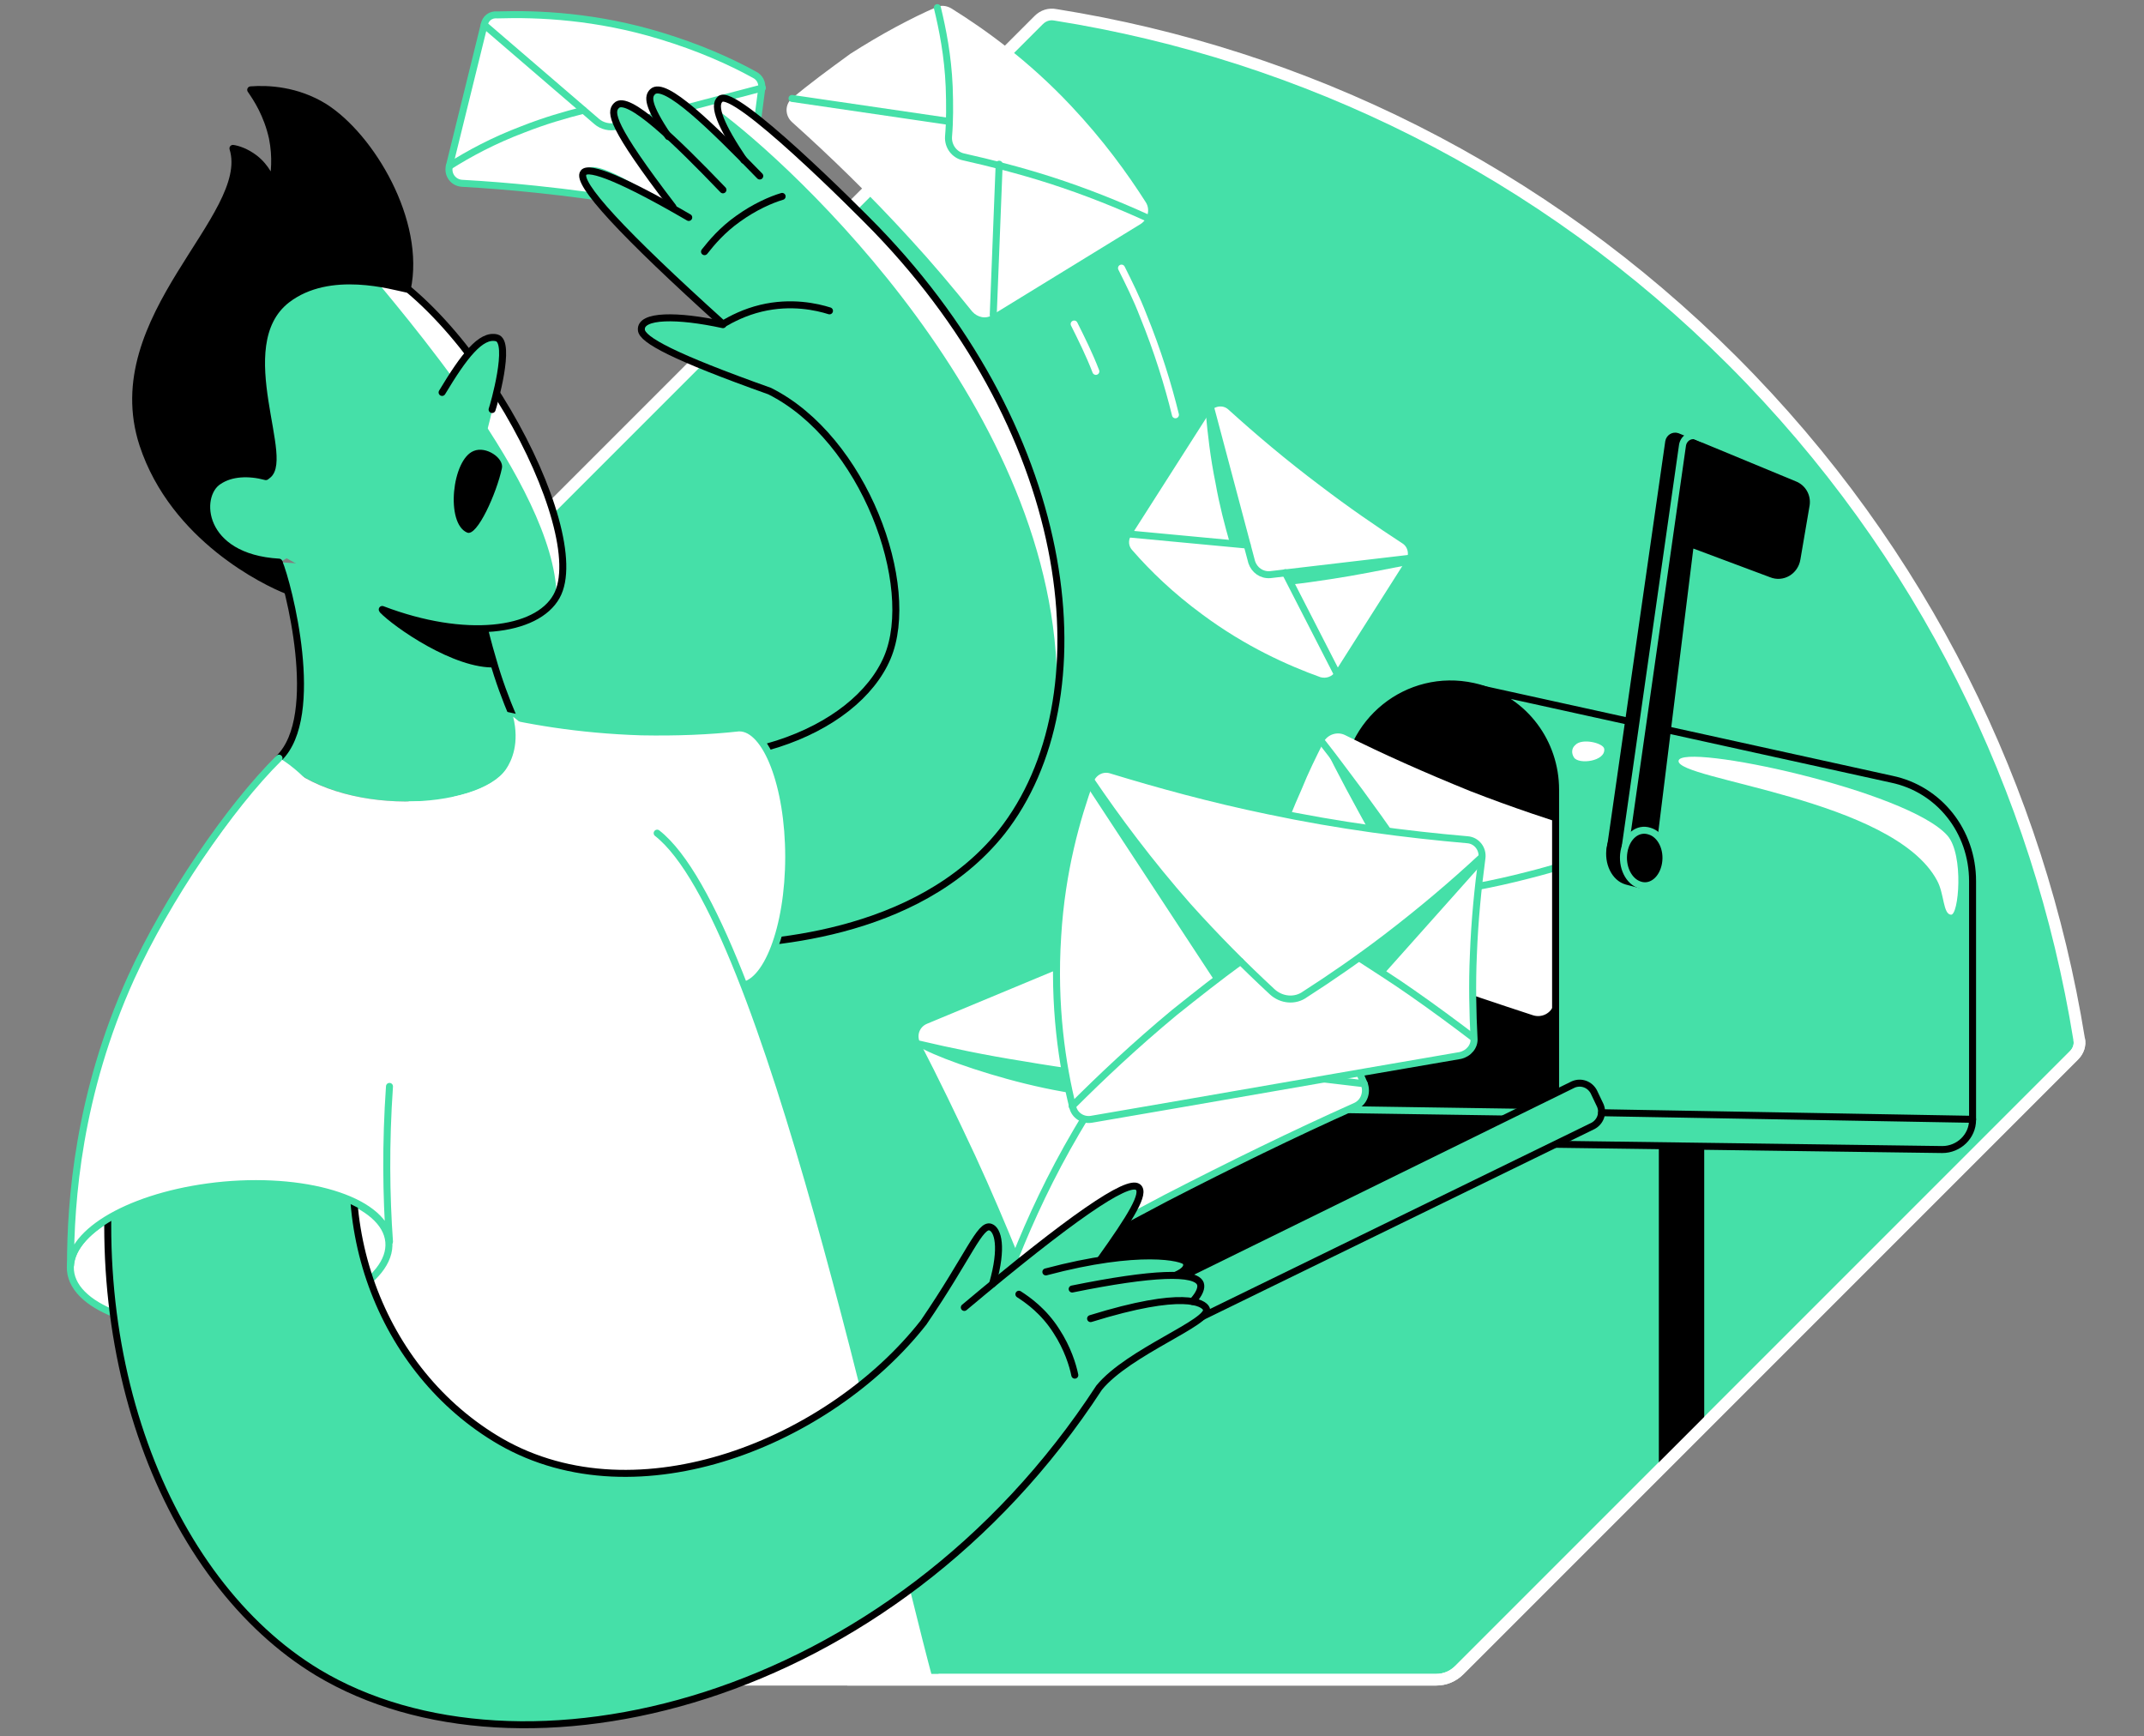 <svg width="368" height="298" viewBox="0 0 368 298" fill="none" xmlns="http://www.w3.org/2000/svg">
<rect x="0" y="0" width="368" height="298" fill="#808080" stroke="none"/>
<path d="M178.273 3.456L72.835 108.894C71.706 110.023 71.142 111.491 71.142 112.958V285.001C71.142 286.808 72.609 288.275 74.415 288.275H246.458C248.039 288.275 249.393 287.711 250.522 286.582L355.961 181.143C356.751 180.353 357.089 179.337 356.864 178.321C349.977 135.762 330.222 94.783 297.371 61.933C264.633 29.195 223.768 9.326 181.208 2.553C180.08 2.327 179.063 2.666 178.273 3.456Z" fill="#45E0A8" stroke="white" stroke-width="2" stroke-miterlimit="10"/>
<path d="M83.108 4.25L77.124 28.521C76.786 29.989 77.802 31.343 79.269 31.456C83.333 31.682 87.623 32.021 91.913 32.472C103.879 33.714 115.055 35.633 125.102 37.891C126.457 38.23 127.812 37.327 128.037 35.859C128.941 28.973 129.844 22.087 130.747 15.2C130.86 14.184 130.408 13.281 129.505 12.83C125.215 10.459 119.797 8.088 113.475 6.169C102.412 2.782 92.477 2.331 85.365 2.557C84.237 2.444 83.333 3.121 83.108 4.25Z" fill="white" stroke="#45E0A8" stroke-width="1.2" stroke-miterlimit="10" stroke-linecap="round" stroke-linejoin="round"/>
<path d="M83.108 4.25L102.412 20.845C103.315 21.635 104.67 21.974 105.911 21.635L130.86 15.087" stroke="#45E0A8" stroke-width="1.2" stroke-miterlimit="10" stroke-linecap="round" stroke-linejoin="round"/>
<path d="M77.124 28.517C80.511 26.372 84.688 24.115 89.768 22.196C93.493 20.728 96.993 19.712 100.153 18.922" stroke="#45E0A8" stroke-width="1.2" stroke-miterlimit="10" stroke-linecap="round" stroke-linejoin="round"/>
<path d="M135.94 16.889C134.698 17.904 134.698 19.824 135.94 20.953C142.487 26.823 149.373 33.483 156.26 41.047C160.098 45.224 163.597 49.401 166.871 53.465C167.774 54.48 169.242 54.819 170.371 54.029C178.837 48.836 187.304 43.643 195.771 38.45C197.013 37.66 197.464 35.967 196.674 34.725C193.513 29.758 189.336 24 183.805 18.13C176.58 10.454 169.242 5.148 163.259 1.423C162.469 0.971 161.565 0.858 160.775 1.197C156.373 3.116 151.293 5.825 145.987 9.212C142.261 11.921 138.875 14.405 135.94 16.889Z" fill="white"/>
<path d="M160.888 1.309C161.791 5.034 162.694 9.549 162.92 14.855C163.033 17.903 163.033 20.838 162.807 23.435C162.694 25.128 163.823 26.596 165.403 26.934C169.919 27.95 174.886 29.192 180.192 30.886C186.513 32.917 192.045 35.175 197.012 37.433" stroke="#45E0A8" stroke-width="1.2" stroke-miterlimit="10" stroke-linecap="round" stroke-linejoin="round"/>
<path d="M171.499 28.18L170.483 54.031" stroke="#45E0A8" stroke-width="1.2" stroke-miterlimit="10" stroke-linecap="round" stroke-linejoin="round"/>
<path d="M135.94 16.891L162.92 20.842" stroke="#45E0A8" stroke-width="1.2" stroke-miterlimit="10" stroke-linecap="round" stroke-linejoin="round"/>
<path d="M192.497 46.012C193.739 48.495 195.094 51.205 196.222 54.14C198.706 60.236 200.512 66.106 201.754 71.186" stroke="white" stroke-width="1.2" stroke-miterlimit="10" stroke-linecap="round" stroke-linejoin="round"/>
<path d="M184.37 55.609C185.611 58.093 186.966 60.802 188.095 63.737" stroke="white" stroke-width="1.2" stroke-miterlimit="10" stroke-linecap="round" stroke-linejoin="round"/>
<path d="M47.886 96.477C49.467 100.202 55.337 122.893 47.886 130.117C58.272 140.503 82.204 138.923 86.946 132.037C87.962 130.569 89.317 127.521 88.188 123.005C86.946 120.07 85.704 116.797 84.688 113.184C83.108 107.878 82.092 103.024 81.527 98.734C70.238 98.057 59.062 97.267 47.886 96.477Z" fill="#45E0A8"/>
<path d="M88.075 123.006C86.833 120.07 85.591 116.797 84.575 113.184C82.995 107.878 81.979 103.024 81.415 98.734" stroke="black" stroke-width="1.2" stroke-miterlimit="10" stroke-linecap="round" stroke-linejoin="round"/>
<path d="M47.886 96.477C49.467 100.202 55.337 122.893 47.886 130.117" stroke="black" stroke-width="1.2" stroke-miterlimit="10" stroke-linecap="round" stroke-linejoin="round"/>
<path d="M84.575 113.183C82.995 107.877 81.979 103.023 81.414 98.733C79.947 98.62 78.479 98.507 77.011 98.394L68.206 101.781L65.158 105.055C67.642 107.651 78.028 114.876 85.027 114.538C84.801 114.086 84.688 113.635 84.575 113.183Z" fill="black"/>
<path d="M64.029 104.039C78.931 110.248 92.026 108.667 95.525 102.459C101.847 91.17 79.156 48.949 58.724 43.305H52.176L46.193 49.288L40.435 67.124L43.483 87.219L48.564 95.459L64.029 104.039Z" fill="#45E0A8"/>
<path d="M95.526 102.229C100.945 91.73 82.769 56.17 64.143 45.559L62.788 46.01C68.32 52.896 95.187 83.376 95.526 102.229Z" fill="white"/>
<path d="M81.302 77.397C77.576 78.865 76.447 89.815 80.173 91.396C81.866 92.186 85.253 84.622 86.156 80.332C86.494 78.639 83.446 76.494 81.302 77.397Z" fill="black"/>
<path d="M58.724 43.188C79.156 48.832 101.847 91.052 95.525 102.341C92.139 108.437 79.834 110.018 65.61 104.599" stroke="black" stroke-width="1.2" stroke-miterlimit="10" stroke-linecap="round" stroke-linejoin="round"/>
<path d="M75.883 67.349C79.609 61.14 82.544 57.302 85.253 57.98C87.85 58.657 83.56 74.01 83.447 74.574" fill="#45E0A8"/>
<path d="M75.883 67.349C79.609 61.14 82.544 57.302 85.253 57.98C87.85 58.657 84.689 69.72 84.463 70.284" stroke="black" stroke-width="1.2" stroke-miterlimit="10" stroke-linecap="round" stroke-linejoin="round"/>
<path d="M43.032 15.42C45.967 15.195 50.934 15.42 55.676 18.355C63.691 23.436 72.383 37.998 69.9 49.626C67.529 49.174 56.579 45.788 49.241 51.432C39.081 59.334 50.596 79.88 45.516 81.799C43.371 82.589 49.241 101.329 49.241 101.329C45.742 99.974 29.824 92.411 24.518 76.268C17.406 54.367 43.597 37.208 39.984 25.468C40.774 25.58 42.242 26.032 43.709 27.161C45.742 28.741 46.532 30.773 46.758 31.564C47.096 29.87 47.435 27.048 46.758 23.661C45.854 19.597 44.048 16.888 43.032 15.42Z" fill="black" stroke="black" stroke-width="1.2" stroke-miterlimit="10" stroke-linecap="round" stroke-linejoin="round"/>
<path d="M45.629 81.798C42.694 81.008 39.646 81.121 37.501 82.589C33.663 85.072 34.34 95.797 47.886 96.587C49.58 95.571 51.16 94.668 52.854 93.652" fill="#45E0A8"/>
<path d="M45.629 81.798C42.694 81.008 39.646 81.121 37.501 82.589C33.663 85.072 34.34 95.684 47.886 96.474" stroke="black" stroke-width="1.2" stroke-miterlimit="10" stroke-linecap="round" stroke-linejoin="round"/>
<path d="M178.273 215.458L225.122 192.09L257.521 192.316L199.27 220.877L178.273 215.458Z" fill="black" stroke="black" stroke-width="1.2" stroke-miterlimit="10"/>
<path d="M292.516 244.697L284.727 252.486V195.703H292.516V244.697Z" fill="black"/>
<path d="M252.893 117.809C241.604 115.326 230.992 123.905 230.992 135.42V195.703L267.117 196.154V135.307C267.004 126.953 261.134 119.616 252.893 117.809Z" fill="black" stroke="black" stroke-width="1.2" stroke-miterlimit="10" stroke-linecap="round" stroke-linejoin="round"/>
<path d="M230.879 126.162C229.524 125.485 227.831 126.049 227.154 127.404C225.912 129.887 224.557 132.597 223.428 135.419C220.493 141.966 218.348 148.288 216.542 154.046C216.091 155.4 216.768 156.868 218.123 157.432C226.476 161.045 235.395 164.657 244.877 168.044C251.199 170.302 257.295 172.334 263.165 174.253C264.633 174.704 266.213 173.914 266.665 172.447C269.374 163.754 272.084 155.062 274.793 146.369C275.244 144.902 274.454 143.321 272.874 142.87C266.439 140.838 259.553 138.58 252.328 135.758C244.539 132.597 237.427 129.436 230.879 126.162Z" fill="white"/>
<path d="M227.041 127.512C229.185 130.221 231.217 133.043 233.362 135.865C237.765 141.849 241.829 147.719 245.554 153.363C250.521 152.799 256.166 151.783 262.262 150.202C266.777 149.074 270.954 147.719 274.793 146.251" stroke="#45E0A8" stroke-width="1.2" stroke-miterlimit="10" stroke-linecap="round" stroke-linejoin="round"/>
<path d="M227.041 127.512C229.524 132.705 232.459 138.01 235.507 143.542C237.652 147.38 239.91 150.993 242.055 154.379C243.184 154.041 244.313 153.815 245.554 153.476C242.958 149.525 240.136 145.348 237.201 141.284C233.814 136.317 230.427 131.802 227.041 127.512Z" fill="#45E0A8"/>
<path d="M193.626 91.623L207.173 70.4C208.076 69.046 209.995 68.707 211.237 69.836C215.978 74.126 221.171 78.528 227.041 82.931C231.782 86.543 236.524 89.817 241.039 92.752C242.281 93.543 242.62 95.236 241.829 96.478C237.765 102.912 233.701 109.234 229.637 115.669C228.96 116.685 227.718 117.136 226.477 116.798C220.832 114.766 213.494 111.492 206.044 105.96C200.964 102.235 197.013 98.397 193.965 94.897C193.061 93.994 192.949 92.639 193.626 91.623Z" fill="white" stroke="#45E0A8" stroke-width="1.2" stroke-miterlimit="10" stroke-linecap="round" stroke-linejoin="round"/>
<path d="M220.606 98.281L229.524 115.666" stroke="#45E0A8" stroke-width="1.2" stroke-miterlimit="10" stroke-linecap="round" stroke-linejoin="round"/>
<path d="M193.626 91.625L214.059 93.544" stroke="#45E0A8" stroke-width="1.2" stroke-miterlimit="10" stroke-linecap="round" stroke-linejoin="round"/>
<path d="M207.736 69.723L214.848 96.477C215.3 97.832 216.542 98.735 218.009 98.622L242.055 95.8" stroke="#45E0A8" stroke-width="1.2" stroke-miterlimit="10" stroke-linecap="round" stroke-linejoin="round"/>
<path d="M211.123 93.316L214.171 93.542L207.849 69.609C207.624 69.835 207.398 70.061 207.172 70.287L206.946 70.738C207.285 74.464 207.737 78.528 208.64 82.93C209.317 86.769 210.22 90.155 211.123 93.316Z" fill="#45E0A8"/>
<path d="M218.009 98.51L220.493 98.171L220.606 98.284L221.622 100.316C223.767 100.091 226.024 99.752 228.282 99.413C232.798 98.736 237.2 97.833 241.264 97.043C241.377 96.817 241.49 96.704 241.603 96.478C241.716 96.252 241.829 96.027 241.942 95.801L218.009 98.51Z" fill="#45E0A8"/>
<path d="M324.69 133.727L253.909 118.148C261.698 120.293 267.004 127.405 267.004 135.533V196.381L333.383 197.284C336.205 197.284 338.575 195.026 338.575 192.204V151.225C338.575 142.645 332.818 135.42 324.69 133.727Z" fill="#45E0A8" stroke="black" stroke-width="1.2" stroke-miterlimit="10"/>
<path d="M280.776 141.965C278.857 141.288 276.825 142.869 276.374 145.465C275.922 148.061 277.164 150.658 279.196 151.222L281.792 151.9V150.658C282.583 149.981 283.26 148.965 283.486 147.61C283.937 145.126 282.696 142.53 280.776 141.965Z" fill="black" stroke="black" stroke-width="1.2" stroke-miterlimit="10" stroke-linecap="round" stroke-linejoin="round"/>
<path d="M281.116 146.595L276.375 145.805L286.422 75.813C286.535 75.136 287.212 74.684 287.889 74.91L290.373 75.926L281.116 146.595Z" fill="black" stroke="black" stroke-width="1.2" stroke-miterlimit="10" stroke-linecap="round" stroke-linejoin="round"/>
<path d="M307.982 83.153L290.259 75.815C289.582 75.589 288.791 75.928 288.678 76.718L278.631 146.37L283.486 147.161L290.146 93.313L304.031 98.505C305.95 99.296 308.095 98.054 308.434 95.909L310.014 86.652C310.24 85.184 309.45 83.717 307.982 83.153Z" fill="black" stroke="black" stroke-width="1.2" stroke-miterlimit="10" stroke-linecap="round" stroke-linejoin="round"/>
<path d="M278.971 145.24L288.792 76.377C289.018 75.136 290.26 74.458 291.276 74.91L292.066 75.249" stroke="#45E0A8" stroke-width="1.2" stroke-miterlimit="10" stroke-linecap="round" stroke-linejoin="round"/>
<path d="M285.857 148.29C285.405 150.886 283.486 152.466 281.567 151.902C279.535 151.338 278.293 148.741 278.745 146.145C279.196 143.548 281.116 141.968 283.148 142.645C285.067 143.21 286.308 145.693 285.857 148.29Z" fill="black" stroke="#45E0A8" stroke-width="1.2" stroke-miterlimit="10" stroke-linecap="round" stroke-linejoin="round"/>
<path d="M266.214 190.963L228.396 190.398" stroke="#45E0A8" stroke-width="1.2" stroke-miterlimit="10" stroke-linecap="round" stroke-linejoin="round"/>
<path d="M202.657 227.766L273.439 193.222C274.68 192.545 275.245 191.077 274.68 189.722L273.551 187.352C272.874 186.11 271.407 185.545 270.052 186.11L199.271 220.88L202.657 227.766Z" fill="#45E0A8" stroke="black" stroke-width="1.2" stroke-miterlimit="10"/>
<path d="M216.091 151.338L158.856 175.157C157.275 175.835 156.598 177.641 157.388 179.221C160.549 185.317 163.71 191.865 166.871 198.638C169.58 204.509 172.064 210.379 174.322 215.91C174.999 217.491 176.918 218.281 178.386 217.378C185.385 213.427 192.61 209.589 200.06 205.637C211.236 199.88 222.074 194.574 232.685 189.833C234.153 189.156 234.717 187.462 234.153 185.995C229.411 174.932 224.67 163.868 219.929 152.805C219.251 151.338 217.558 150.66 216.091 151.338Z" fill="white" stroke="#45E0A8" stroke-width="1.2" stroke-miterlimit="10" stroke-linecap="round" stroke-linejoin="round"/>
<path d="M157.388 179.107C163.146 180.462 169.129 181.704 175.563 182.72C182.788 183.962 189.787 184.865 196.222 185.429C204.124 174.479 211.914 163.642 219.816 152.691" stroke="#45E0A8" stroke-width="1.2" stroke-miterlimit="10" stroke-linecap="round" stroke-linejoin="round"/>
<path d="M197.013 187.911C202.77 186.782 191.82 186.218 196.223 185.541C190.239 184.976 184.031 184.186 177.483 183.17C170.371 182.041 163.598 180.686 157.276 179.219C158.405 181.025 184.482 190.395 197.013 187.911Z" fill="#45E0A8"/>
<path d="M190.578 184.977C188.659 187.799 186.74 190.847 184.821 194.121C180.305 201.797 176.918 209.135 174.209 215.908" stroke="#45E0A8" stroke-width="1.2" stroke-miterlimit="10" stroke-linecap="round" stroke-linejoin="round"/>
<path d="M198.706 182.156C204.802 182.721 211.011 183.398 217.22 184.075C222.864 184.64 228.509 185.317 234.153 185.994" fill="white"/>
<path d="M198.706 182.156C204.802 182.721 211.011 183.398 217.22 184.075C222.864 184.64 228.509 185.317 234.153 185.994" stroke="#45E0A8" stroke-width="1.2" stroke-miterlimit="10" stroke-linecap="round" stroke-linejoin="round"/>
<path d="M150.276 39.351C146.889 35.852 126.005 14.854 123.521 16.999C122.166 18.128 123.634 21.628 127.585 27.498C120.36 20.16 113.7 13.951 111.893 15.757C111.103 16.548 110.877 17.902 114.603 23.434C110.2 19.483 106.701 16.999 105.572 18.128C104.443 19.257 104.556 21.515 115.28 35.513C106.249 29.869 101.282 27.046 99.927 29.643C98.911 31.788 106.475 40.254 123.86 55.72C116.07 54.14 109.636 54.14 109.861 56.623C109.974 58.316 115.393 61.252 131.875 67.122C148.131 75.25 157.275 100.537 152.082 112.842C145.534 128.533 114.264 138.468 82.655 120.405L81.075 145.354L121.376 162.174C130.294 162.174 157.388 161.045 171.837 142.757C189.9 119.954 184.82 75.024 150.276 39.351Z" fill="#45E0A8"/>
<path d="M150.276 39.353C146.889 35.853 126.005 14.856 123.521 17.001C123.07 17.34 122.957 17.904 123.07 18.807C135.939 28.177 181.885 70.623 181.433 118.601C184.594 95.007 174.998 64.866 150.276 39.353Z" fill="white"/>
<path d="M120.925 43.19C122.167 41.609 123.973 39.464 126.682 37.545C129.504 35.513 132.327 34.272 134.246 33.707" stroke="black" stroke-width="1.2" stroke-miterlimit="10" stroke-linecap="round" stroke-linejoin="round"/>
<path d="M100.041 127.741C124.989 134.627 146.889 125.596 152.308 112.84C157.501 100.535 148.357 75.248 132.101 67.12C115.619 61.25 110.201 58.315 110.088 56.621C109.862 54.025 116.297 54.025 124.086 55.718" stroke="black" stroke-width="1.2" stroke-miterlimit="10" stroke-linecap="round" stroke-linejoin="round"/>
<path d="M142.374 53.348C140.229 52.671 135.826 51.655 130.633 52.897C127.811 53.574 125.666 54.703 124.086 55.606C106.814 40.027 98.799 31.335 100.153 29.641C101.056 28.4 107.152 30.883 118.216 37.318" stroke="black" stroke-width="1.2" stroke-miterlimit="10" stroke-linecap="round" stroke-linejoin="round"/>
<path d="M124.086 32.577C115.958 24.111 107.717 16.096 105.798 18.128C104.669 19.256 104.782 21.514 115.506 35.512" stroke="black" stroke-width="1.2" stroke-miterlimit="10" stroke-linecap="round" stroke-linejoin="round"/>
<path d="M130.407 30.206C122.167 21.74 114.039 13.724 112.007 15.756C111.216 16.547 110.991 17.901 114.716 23.433" stroke="black" stroke-width="1.2" stroke-miterlimit="10" stroke-linecap="round" stroke-linejoin="round"/>
<path d="M127.698 27.5C123.747 21.63 122.279 18.13 123.634 17.001C126.004 14.856 147.002 35.853 150.388 39.353C184.82 75.026 189.9 119.956 171.95 142.759C157.388 161.047 130.294 162.176 121.376 162.176" stroke="black" stroke-width="1.2" stroke-miterlimit="10" stroke-linecap="round" stroke-linejoin="round"/>
<path d="M126.908 124.923C126.908 124.923 126.795 124.923 126.908 124.923C121.828 125.487 116.184 125.826 110.088 125.6C101.847 125.375 94.509 124.359 88.187 123.004C89.316 127.519 87.962 130.567 86.945 132.035C85.478 134.18 82.091 135.873 77.689 136.776C76.108 141.518 74.528 146.372 72.947 151.113C79.608 155.29 88.865 160.257 100.492 163.983C110.652 167.256 119.683 168.611 126.908 169.176C131.537 169.176 135.375 159.241 135.375 147.049C135.375 134.857 131.537 124.923 126.908 124.923Z" fill="white"/>
<path d="M72.947 151.113C79.608 155.29 88.865 160.257 100.492 163.982C110.652 167.256 119.683 168.611 126.908 169.175C131.537 169.175 135.375 159.241 135.375 147.049C135.375 134.857 131.537 124.923 126.908 124.923H126.795C121.715 125.487 116.184 125.713 110.088 125.6C99.363 125.261 90.106 123.681 82.656 121.762" stroke="#45E0A8" stroke-width="1.2" stroke-miterlimit="10" stroke-linecap="round" stroke-linejoin="round"/>
<path d="M112.797 142.985L88.075 123.004C89.204 127.519 87.849 130.567 86.833 132.035C82.092 138.921 58.272 140.502 47.773 130.116L36.372 181.819L79.721 288.386C106.701 288.386 133.795 288.386 160.775 288.386C151.518 254.068 131.537 157.661 112.797 142.985Z" fill="white"/>
<path d="M112.797 142.988C131.536 157.664 151.518 254.071 160.775 288.389" stroke="#45E0A8" stroke-width="1.2" stroke-miterlimit="10" stroke-linecap="round" stroke-linejoin="round"/>
<path d="M40.509 227.728C55.599 226.37 67.342 219.831 66.738 213.125C66.134 206.418 53.412 202.083 38.322 203.442C23.233 204.801 11.49 211.339 12.094 218.046C12.697 224.752 25.42 229.087 40.509 227.728Z" fill="white" stroke="#45E0A8" stroke-width="1.2" stroke-miterlimit="10" stroke-linecap="round" stroke-linejoin="round"/>
<path d="M187.191 226.3C203.221 221.333 206.608 223.591 207.06 224.607C207.963 226.865 193.739 231.945 188.659 238.154C152.986 292.905 89.091 307.806 54.547 287.035C25.534 269.424 9.391 221.898 23.954 174.484L63.578 184.419C55.337 208.916 65.384 235.444 86.043 247.411C109.636 260.957 142.6 247.411 158.63 226.978C166.42 215.576 168.339 209.932 170.145 210.609C171.387 211.06 172.29 213.996 170.484 220.317" fill="#45E0A8"/>
<path d="M184.03 221.221C197.915 218.399 205.253 218.173 206.043 220.318C206.269 220.995 205.93 222.011 204.688 223.366C198.931 225.511 193.174 227.656 187.416 229.914" fill="#45E0A8"/>
<path d="M165.516 224.381C183.804 209.028 193.512 202.367 195.318 203.722C196.673 204.738 194.077 208.915 188.658 216.479" fill="#45E0A8"/>
<path d="M185.611 223.028C197.351 220.206 204.802 218.852 203.56 216.481C203.221 215.691 195.658 213.997 179.515 218.174L171.048 221.9L187.417 232.172" fill="#45E0A8"/>
<path d="M187.191 226.299C203.221 221.332 206.608 223.59 207.059 224.606C207.962 226.864 193.738 231.944 188.658 238.152C152.985 292.904 89.09 307.805 54.546 287.033C28.356 271.229 12.777 231.153 20.454 188.707" stroke="black" stroke-width="1.2" stroke-miterlimit="10" stroke-linecap="round" stroke-linejoin="round"/>
<path d="M184.03 221.221C197.915 218.399 205.253 218.173 206.043 220.318C206.269 220.995 205.93 222.011 204.688 223.366" stroke="black" stroke-width="1.2" stroke-miterlimit="10" stroke-linecap="round" stroke-linejoin="round"/>
<path d="M165.516 224.381C183.804 209.028 193.512 202.367 195.318 203.722C196.658 204.727 194.134 208.822 188.838 216.227M188.838 216.227C188.778 216.31 188.898 216.143 188.838 216.227Z" stroke="black" stroke-width="1.2" stroke-miterlimit="10" stroke-linecap="round" stroke-linejoin="round"/>
<path d="M179.514 218.287C195.657 213.997 203.108 215.804 203.56 216.594C203.986 217.448 203.303 218.201 201.796 218.853M201.796 218.853C201.71 218.89 201.889 218.816 201.796 218.853Z" stroke="black" stroke-width="1.2" stroke-miterlimit="10" stroke-linecap="round" stroke-linejoin="round"/>
<path d="M63.464 184.418C55.223 208.915 65.27 235.444 85.929 247.41C109.523 260.957 142.487 247.41 158.517 226.977C166.306 215.575 168.225 209.931 170.032 210.608C171.273 211.06 172.176 213.995 170.37 220.317" stroke="black" stroke-width="1.2" stroke-miterlimit="10" stroke-linecap="round" stroke-linejoin="round"/>
<path d="M38.403 203.495C53.53 202.14 66.287 206.43 66.851 213.204C66.287 205.301 66.174 196.383 66.851 186.562C67.641 174.821 69.222 164.323 71.254 155.291C61.545 149.421 57.594 135.987 47.999 130.117C41.903 136.891 28.695 154.388 22.599 167.935C13.568 187.916 12.213 206.204 12.213 217.268C12.552 210.833 23.953 204.737 38.403 203.495Z" fill="white"/>
<path d="M47.886 130.117C39.42 138.471 28.582 154.388 22.486 167.822C13.455 187.803 12.101 206.092 12.101 217.155C12.552 210.72 23.841 204.737 38.404 203.382C53.531 202.027 66.287 206.317 66.852 213.091C66.287 205.188 66.174 196.27 66.852 186.449" stroke="#45E0A8" stroke-width="1.2" stroke-miterlimit="10" stroke-linecap="round" stroke-linejoin="round"/>
<path d="M174.886 222.117C176.467 223.133 179.176 225.052 181.321 228.439C183.24 231.374 184.143 234.309 184.482 236.003" stroke="black" stroke-width="1.2" stroke-miterlimit="10" stroke-linecap="round" stroke-linejoin="round"/>
<path d="M187.192 133.844C187.756 132.49 189.224 131.699 190.691 132.151C198.819 134.635 207.85 137.118 217.672 139.15C229.977 141.747 241.491 143.214 251.877 144.117C253.457 144.23 254.586 145.698 254.361 147.278C253.683 152.358 253.119 157.89 252.893 163.873C252.667 168.953 252.78 173.807 253.006 178.21C253.119 179.564 252.103 180.806 250.635 181.145C229.525 184.757 208.415 188.483 187.305 192.095C185.837 192.321 184.482 191.418 184.144 190.063C182.337 182.838 180.757 172.678 181.547 160.599C182.225 149.423 184.821 140.392 187.192 133.844Z" fill="white" stroke="#45E0A8" stroke-width="1.2" stroke-miterlimit="10" stroke-linecap="round" stroke-linejoin="round"/>
<path d="M187.191 133.848C191.707 140.508 197.239 147.959 203.899 155.522C208.866 161.054 213.72 165.908 218.349 170.198C219.929 171.665 222.3 171.891 223.993 170.649C228.396 167.827 233.137 164.553 237.879 160.941C244.087 156.2 249.506 151.571 254.247 147.169" fill="white"/>
<path d="M187.191 133.848C191.707 140.508 197.239 147.959 203.899 155.522C208.866 161.054 213.72 165.908 218.349 170.198C219.929 171.665 222.3 171.891 223.993 170.649C228.396 167.827 233.137 164.553 237.879 160.941C244.087 156.2 249.506 151.571 254.247 147.169" stroke="#45E0A8" stroke-width="1.2" stroke-miterlimit="10" stroke-linecap="round" stroke-linejoin="round"/>
<path d="M233.363 164.434C236.298 166.353 239.346 168.272 242.394 170.417C246.12 173.013 249.619 175.61 252.893 178.093" fill="white"/>
<path d="M233.363 164.434C236.298 166.353 239.346 168.272 242.394 170.417C246.12 173.013 249.619 175.61 252.893 178.093" stroke="#45E0A8" stroke-width="1.2" stroke-miterlimit="10" stroke-linecap="round" stroke-linejoin="round"/>
<path d="M184.031 189.839C189.111 184.759 194.868 179.341 201.529 173.809C205.48 170.648 209.205 167.713 212.93 165.004" fill="white"/>
<path d="M184.031 189.839C189.111 184.759 194.868 179.341 201.529 173.809C205.48 170.648 209.205 167.713 212.93 165.004" stroke="#45E0A8" stroke-width="1.2" stroke-miterlimit="10" stroke-linecap="round" stroke-linejoin="round"/>
<path d="M186.74 135.202L208.527 168.392L213.043 165.118C209.882 161.957 207.286 159.248 203.899 155.522C197.126 147.959 191.594 140.508 187.191 133.848C187.078 134.186 186.853 134.751 186.74 135.202Z" fill="#45E0A8"/>
<path d="M233.363 164.436C234.718 165.339 236.186 166.242 237.54 167.145L254.248 148.406C254.248 147.954 254.361 147.616 254.361 147.164C249.619 151.567 244.201 156.308 237.992 160.937C236.411 162.178 234.831 163.307 233.363 164.436Z" fill="#45E0A8"/>
<path d="M274.906 190.965L338.576 192.094" stroke="black" stroke-width="1.2" stroke-miterlimit="10" stroke-linecap="round" stroke-linejoin="round"/>
<path d="M288.114 130.564C288.566 127.403 327.513 135.644 334.286 143.433C337.108 146.707 336.205 157.206 334.85 156.98C333.496 156.867 333.722 153.367 332.48 151.11C324.916 136.999 287.663 133.838 288.114 130.564Z" fill="white"/>
<path d="M356.863 178.32C357.089 179.336 356.75 180.352 355.96 181.143L250.522 286.581C249.393 287.71 248.038 288.274 246.458 288.274H145.453" stroke="white" stroke-width="2" stroke-miterlimit="10"/>
<path d="M270.164 130.002C270.955 131.243 275.583 130.679 275.357 128.534C275.244 127.518 271.519 126.615 270.39 127.857C269.713 128.421 269.713 129.324 270.164 130.002Z" fill="white"/>
</svg>
